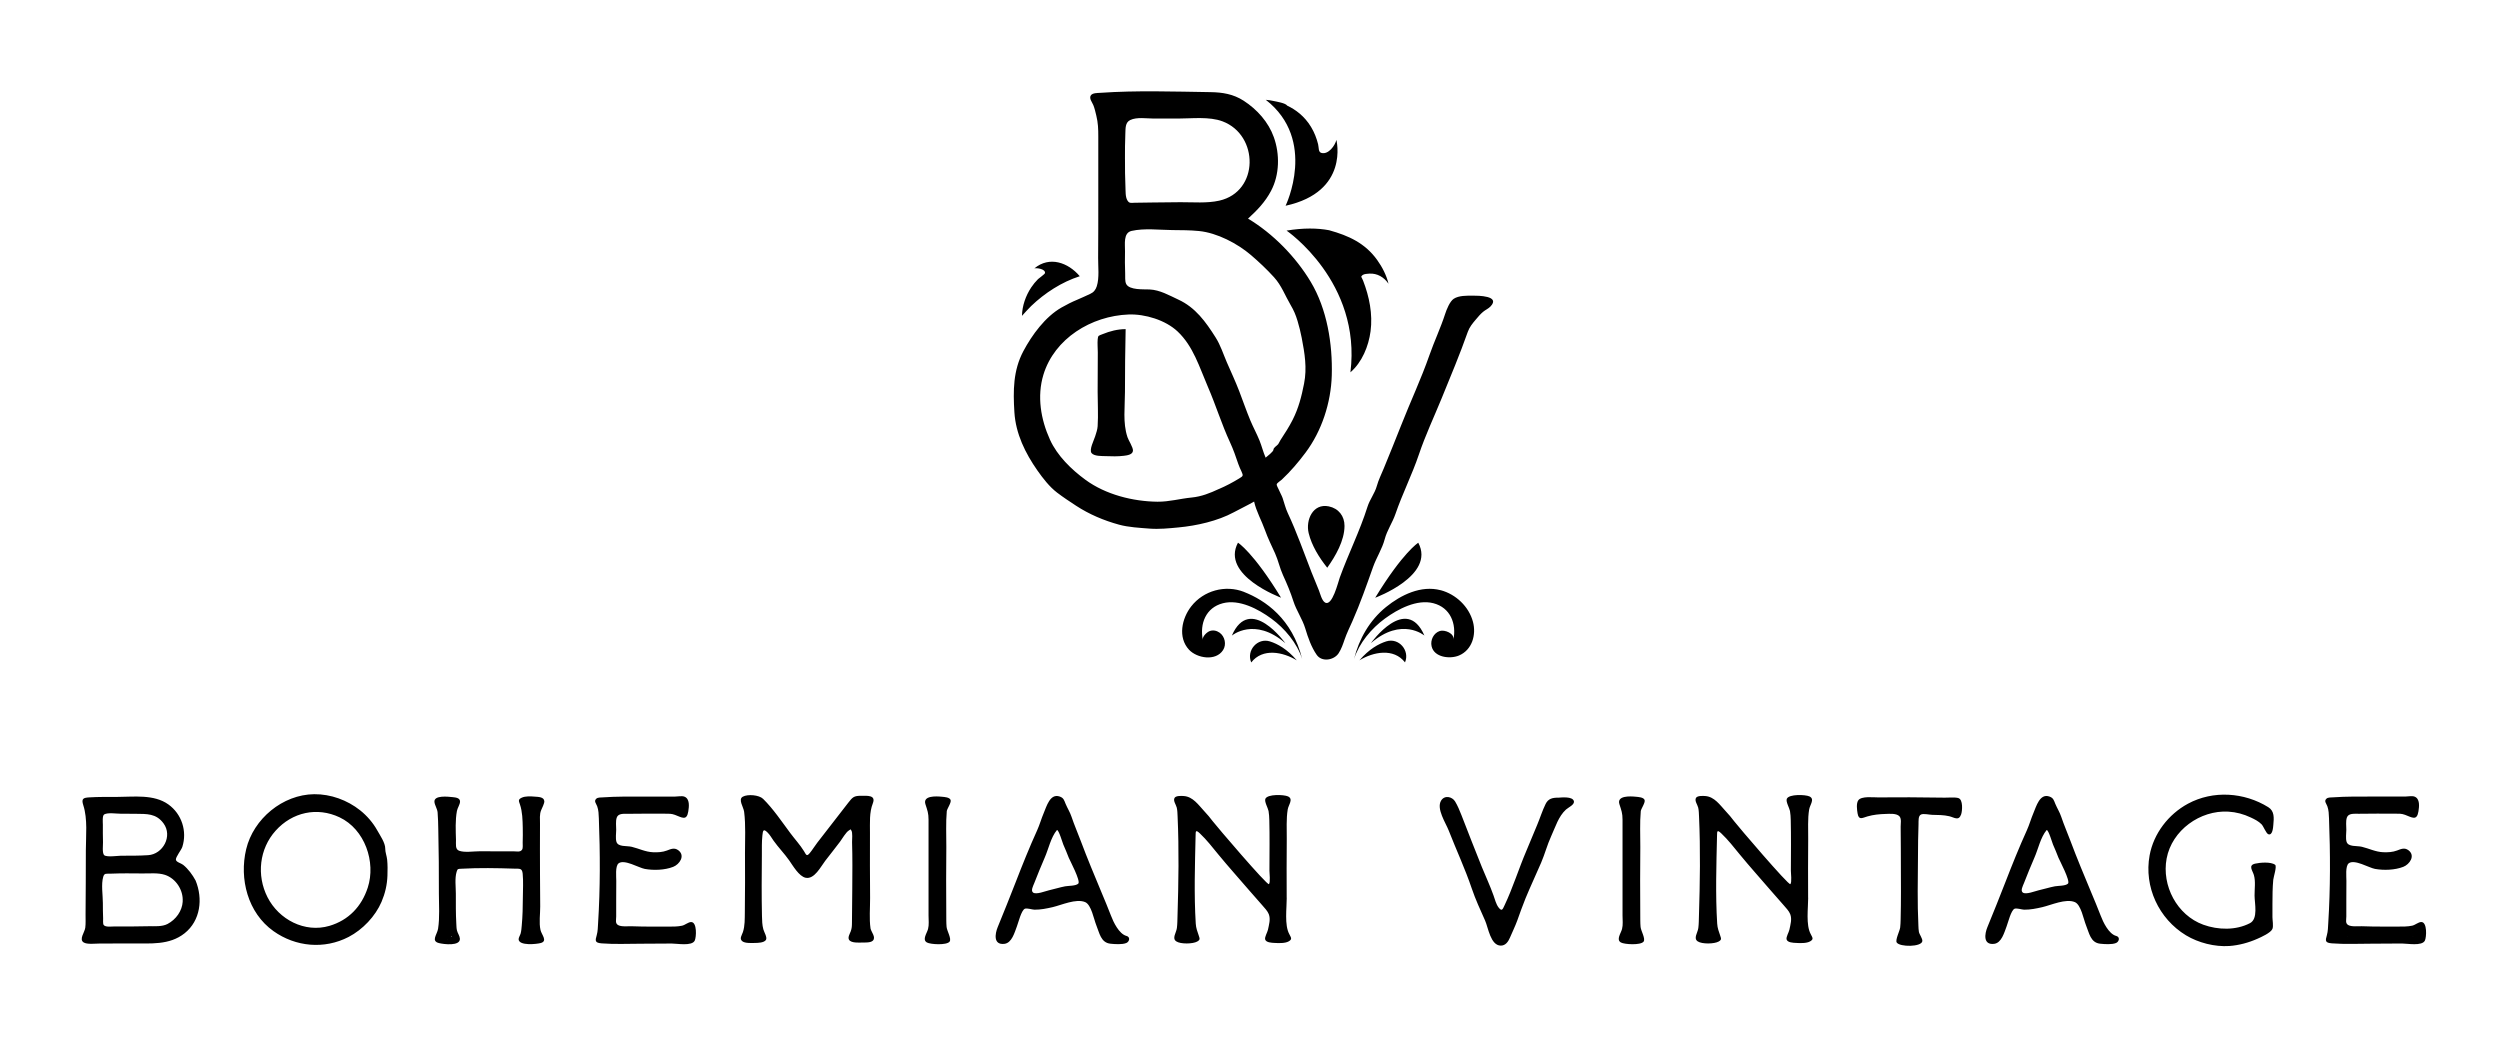 <svg xmlns="http://www.w3.org/2000/svg" id="Layer_1" data-name="Layer 1" viewBox="0 0 959.81 399.52"><path d="M265.32,354c-1.06,0-2.29,1.13-3.43,1.39-1.8,.4-3.71,.35-5.54,.36-1.94,.01-3.88,0-5.82,0-2.68,0-5.36-.04-8.03-.14-1.38-.05-3.94,.28-5.2-.45-1.19-.69-.73-1.96-.73-3.28v-6.6c0-2.36,0-4.73,.03-7.09,.02-1.46-.47-5.67,.89-6.73,2.17-1.69,7.78,1.73,10.07,2.14,3.4,.61,7.62,.47,10.88-.79,2.44-.95,4.77-4.29,1.97-6.38-1.5-1.12-2.86-.46-4.37,.11-1.69,.64-3.5,.73-5.29,.66-2.97-.12-5.4-1.41-8.22-2.09-1.94-.47-5.25,.14-5.87-1.94-.39-1.3-.1-3.21-.09-4.56,0-1.4-.25-3.3,.19-4.66,.59-1.85,2.96-1.47,4.71-1.51,4.61-.09,9.22-.04,13.83-.04,1.46,0,2.48-.05,3.82,.45,2.7,1.01,4.53,2.41,5.12-1.3,.29-1.78,.7-4.91-1.55-5.72-.93-.33-2.56,0-3.54,0-4.2,0-8.4,0-12.6,0-5,.01-10.06-.06-15.05,.3-.76,.05-1.96-.03-2.54,.49-1.07,.96-.1,1.82,.31,2.93,.54,1.47,.58,3.12,.64,4.66,.51,13.3,.55,26.88-.29,40.17-.09,1.51-.1,3.17-.52,4.63-.64,2.2-.74,2.97,1.92,3.18,4.98,.39,10.09,.13,15.08,.13,3.93,0,7.85-.04,11.78-.07,2.02-.02,7.75,1.1,8.84-1.12,.63-1.28,.96-7.13-1.38-7.13Zm68.73-9.13c-.05-8.37-.1-16.75-.05-25.12,.02-3.87-.3-7.75,1.1-11.33,1.28-3.26-2.18-2.89-4.55-2.9-2.69,0-3.22,.52-4.9,2.69-3.96,5.12-7.92,10.24-11.9,15.35-.97,1.25-1.84,2.73-2.84,3.93-1.25,1.5-1.39,.68-2.25-.72-1.44-2.36-3.54-4.64-5.22-6.9-3.21-4.31-6.66-9.45-10.48-13.18-1.53-1.5-5.87-1.87-7.77-.83-1.91,1.03,.27,3.99,.5,5.79,.66,5.18,.31,10.63,.33,15.84,.03,7.6,.05,15.21-.06,22.81-.04,2.5,.05,5.13-.73,7.53-.41,1.27-1.49,2.53-.23,3.54,1.05,.84,3.62,.67,4.86,.65,1.1-.02,3.47-.05,4.2-1.16,.61-.93-.7-2.96-1-4.09-.45-1.68-.48-3.32-.52-5.05-.18-7.83-.11-15.68-.04-23.51,.02-2.47-.07-4.99,.2-7.45,.2-1.85,.35-2.73,1.89-1.24,1.04,1,1.58,2.08,2.4,3.23,1.87,2.63,4.17,4.97,6.02,7.6,1.38,1.96,3.75,6.12,6.3,6.64,3.37,.7,5.84-4.34,7.52-6.51,1.9-2.46,3.84-4.89,5.7-7.36,.82-1.09,2.2-3.57,3.39-4.3,.9-.55,.5-.55,.9-.04,.62,.8,.28,3.59,.31,4.52,.18,5.97,.13,11.94,.08,17.91-.04,4.33-.08,8.66-.12,13-.01,1.31-.03,2.13-.47,3.35-.33,.91-1.23,2.3-.64,3.25,.81,1.32,3.91,1.07,5.07,1.05,1.08-.02,3.2,.12,4.05-.72,1.3-1.28-.56-3.24-.88-4.67-.54-3.75-.15-7.84-.17-11.61Zm-125.09-37.36c-.16-1.57-2.35-1.56-3.62-1.66-1.51-.12-3.63-.27-5.05,.41-1.48,.7-1.11,1.26-.67,2.58,.96,2.84,1.01,5.94,1.08,8.92,.05,1.91,.03,3.82-.03,5.72-.02,.67,.17,2.11-.22,2.71-.69,1.09-2.12,.65-3.33,.65h-6.92c-2.05,0-4.11,0-6.16-.01-2.18-.01-5.74,.58-7.81-.22-1.54-.59-1.13-2.56-1.17-4.17-.1-3.64-.3-7.47,.36-11.08,.21-1.14,1.16-2.48,1.2-3.55,.05-1.47-1.62-1.64-2.85-1.77-1.64-.17-7.25-.85-6.98,1.86,.13,1.28,1.1,2.61,1.22,4.04,.19,2.19,.21,4.41,.26,6.6,.2,8.18,.24,16.37,.23,24.55,0,4.39,.37,9.1-.31,13.47-.34,2.21-2.81,4.71,.31,5.51,1.89,.48,8.29,1.26,8.06-1.72-.08-1.09-.85-2.03-1.11-3.08-.21-.84-.21-1.77-.26-2.63-.22-3.84-.18-7.7-.18-11.55,0-2.54-.46-5.91,.3-8.39,.37-1.22,.53-1.09,1.86-1.17,6.75-.39,13.62-.25,20.38-.03,1.9,.06,2.9-.27,3.12,1.92,.29,2.97,.09,6.1,.07,9.08-.02,3.62-.09,7.27-.43,10.88-.09,.99-.16,2.04-.42,3.01-.17,.62-.8,1.61-.78,2.21,.1,2.63,7.04,1.88,8.57,1.43,2.64-.79,.24-3.16-.17-4.99-.62-2.75-.09-6.21-.11-9.02-.03-4.11-.06-8.23-.08-12.35-.04-6.48-.02-12.97,0-19.45,0-1.68-.23-3.59,.44-5.16,.33-.91,1.32-2.58,1.22-3.56Zm-37.23,53.11s.06,.04,.1,.02c-.11,.06-.13,.04-.1-.02Zm1.71-.9c.04-.11-.05-.2-.23-.29,.24-.11,.38-.06,.23,.29Zm-25.53-33.91c0-2.25-1.99-5.07-3.07-7.01-1.64-2.95-3.93-5.59-6.57-7.7-4.94-3.93-11.3-6.25-17.64-6.19-12.09,.12-23.34,9.45-26.12,21.13-2.71,11.38,.61,24.43,10.5,31.45,8.48,6.02,19.47,7.08,28.84,2.22,5.37-2.79,10.25-7.91,12.63-13.48,1.39-3.26,2.15-6.56,2.27-10.09,.07-2.01,.09-4.07-.11-6.07-.14-1.43-.74-2.83-.74-4.25Zm-6.72,14.97c-2.35,7.22-7.33,12.5-14.71,14.68-9.47,2.79-19.43-2.43-23.78-11-4.26-8.38-3.14-18.59,3.13-25.55,6.38-7.1,15.91-9.2,24.54-5.12,9.69,4.58,14.02,17.14,10.82,27Zm-70.9-8.76c-.79-.63-2.66-1.02-2.76-1.97-.11-1.03,2.09-3.72,2.47-4.91,1.92-6.03-.25-12.64-5.34-16.29-5.59-4.01-13.37-2.9-19.88-2.89-3.48,0-6.99-.04-10.47,.17-2.31,.14-3.17,.45-2.33,3.02,1.72,5.29,.99,11.84,.98,17.32-.03,8.22-.02,16.44-.11,24.66-.02,1.66,.1,3.41-.11,5.05-.23,1.76-2.47,4.41-.66,5.62,1.31,.88,4.63,.44,6.1,.45,4.17,.02,8.33,0,12.5-.04,7.04-.05,14.31,.76,20.18-3.89,6.15-4.88,7.09-13.31,4.24-20.25-1.21-2.23-2.84-4.48-4.82-6.06Zm-30.29-19.34c1.41-.81,4.66-.27,6.18-.28,1.98-.02,3.95,0,5.93,.04,4.23,.07,7.82-.21,10.67,3.67,3.59,4.88-.23,11.84-5.89,12.21-3.47,.23-6.97,.21-10.45,.21-1.11,0-5.44,.65-6.43-.2-.84-.73-.44-4-.47-4.98-.05-2.26-.08-4.52-.05-6.77,0-.68-.28-3.45,.51-3.9Zm30.15,33.43c-.22,3.66-2.6,6.92-5.82,8.62-2.14,1.12-5.01,.83-7.34,.87-4.28,.09-8.56,.13-12.83,.08-1.15-.01-3.67,.41-4.36-.57-.35-.5-.18-1.95-.21-2.54-.09-1.97-.09-3.95-.1-5.92,0-2.96-.71-7.17,.15-10.05,.44-1.47,1.17-1.11,2.84-1.18,4.05-.16,8.11-.13,12.16-.08,2.71,.03,6.08-.33,8.7,.54,4.21,1.38,7.1,5.9,6.79,10.25Zm859.41,7.88c-1.06,0-2.29,1.13-3.43,1.39-1.8,.4-3.71,.35-5.54,.36-1.94,.01-3.88,0-5.82,0-2.68,0-5.36-.04-8.03-.14-1.38-.05-3.94,.28-5.2-.45-1.19-.69-.73-1.96-.73-3.28v-6.6c0-2.36,0-4.73,.03-7.09,.02-1.46-.47-5.67,.89-6.73,2.17-1.69,7.78,1.73,10.07,2.14,3.4,.61,7.62,.47,10.88-.79,2.44-.95,4.77-4.29,1.97-6.38-1.5-1.12-2.86-.46-4.37,.11-1.69,.64-3.49,.73-5.29,.66-2.97-.12-5.4-1.41-8.22-2.09-1.94-.47-5.25,.14-5.87-1.94-.39-1.3-.1-3.21-.09-4.56,0-1.4-.25-3.3,.19-4.66,.59-1.85,2.96-1.47,4.71-1.51,4.61-.09,9.22-.04,13.83-.04,1.46,0,2.48-.05,3.82,.45,2.7,1.01,4.53,2.41,5.13-1.3,.29-1.78,.7-4.91-1.55-5.72-.93-.33-2.56,0-3.54,0-4.2,0-8.4,0-12.6,0-5,.01-10.06-.06-15.05,.3-.76,.05-1.96-.03-2.54,.49-1.07,.96-.1,1.82,.31,2.93,.54,1.47,.58,3.12,.64,4.66,.51,13.3,.55,26.88-.29,40.17-.09,1.51-.1,3.17-.52,4.63-.64,2.2-.74,2.97,1.92,3.18,4.98,.39,10.09,.13,15.08,.13,3.93,0,7.85-.04,11.78-.07,2.02-.02,7.75,1.1,8.84-1.12,.63-1.28,.96-7.13-1.38-7.13Zm-28.39,5.42c.11-.01,.21,.03,.21,.2,0-.12-.08-.18-.21-.2Zm25.11,0c.11-.01,.21,.03,.21,.2,0-.12-.08-.18-.21-.2Zm-174.4-53.02c-1.6-.39-3.62-.12-5.25-.15-4.51-.07-9.02-.13-13.53-.14-4.03-.02-8.06,0-12.08,.04-1.82,.02-6.34-.57-7.56,1.09-.87,1.18-.51,3.74-.29,5.06,.46,2.69,1.73,1.76,3.79,1.15,2.25-.66,4.66-.89,6.99-.95,1.42-.04,4.21-.31,5.3,.92,.85,.96,.45,2.77,.46,3.98,.02,2.83,.04,5.67,.06,8.5,.04,5.51,.07,11.01,.05,16.52-.01,3.52-.02,7.05-.12,10.57-.03,1.05-.05,2.1-.18,3.14-.16,1.26-1.96,4.78-1.31,5.74,1.17,1.76,9.47,1.75,9.82-.52,.15-.94-1.12-2.58-1.31-3.56-.15-.79-.16-1.62-.2-2.43-.43-8.78-.22-17.62-.16-26.4,.03-4.17,.04-8.35,.21-12.52,.05-1.15-.2-3.21,.98-3.73,.98-.43,3.17,.1,4.26,.13,2.19,.05,4.43,.03,6.57,.54,1.97,.47,3.61,1.93,4.55-.71,.46-1.29,.8-5.71-1.05-6.25Zm-386.92,.73c-.39-1.04-2.4-1.14-3.31-1.23-2.29-.24-7.41-.47-6.36,2.85,.78,2.45,1.2,3.44,1.2,5.94v36.81c0,1.69,.24,3.55-.19,5.18-.44,1.67-2.33,4.1-.43,5.17,1.34,.76,7.52,1.13,8.69-.31,.87-1.08-1-4.14-1.14-5.64-.15-1.66-.1-3.35-.12-5.02-.1-8.57-.03-17.14,.02-25.71,.02-4.56-.23-9.26,.18-13.8,.2-1.02,1.82-3.27,1.46-4.23Zm500.86,24.45c-2.78,.65-1.03,2.58-.5,4.38,.71,2.4,.24,5.38,.26,7.91,.02,3,1.44,8.9-1.75,10.56-5.42,2.82-12.28,2.65-17.93,.6-10.12-3.68-16.02-15-14.08-25.4,2.03-10.86,12.88-18.65,23.72-18.01,3.02,.18,5.85,.95,8.58,2.24,1.5,.71,2.97,1.42,4.15,2.62,.74,.75,1.75,3.51,2.59,3.81,1.66,.6,1.84-2.62,1.93-3.61,.24-2.66,.48-5.28-1.95-6.78-9.22-5.72-21.18-6.55-30.84-1.32-7.48,4.05-13.17,11.42-14.71,19.83-2.21,12.06,3.53,24.36,13.95,30.68,4.77,2.89,11.1,4.5,16.67,4.11,3.66-.26,7.45-1.29,10.8-2.79,1.35-.6,5.15-2.27,5.74-3.79,.43-1.12,0-3.35,0-4.51,0-1.68,0-3.36,0-5.04,.01-3.09,.02-6.21,.31-9.28,.11-1.14,1.48-5.2,.71-5.77-1.64-1.23-5.85-.86-7.65-.44Zm-171.64,13.11c-.03-7.54-.04-15.09,.03-22.63,.04-3.69-.24-7.64,.37-11.3,.3-1.8,2.29-3.99,.08-5-1.51-.69-7.78-.95-8.65,.91-.49,1.06,1,3.58,1.21,4.72,.21,1.15,.25,2.31,.29,3.48,.09,3.11,.08,6.23,.09,9.34,0,3.36,0,6.73-.04,10.1-.01,.78,.45,4.54-.2,5.14-.65,.61-20.39-22.56-21.55-24.12-1.04-1.41-2.11-2.64-3.32-3.94-2.19-2.36-4.29-5.5-7.77-5.76-.82-.06-2.97-.19-3.54,.65-.74,1.08,.54,2.69,.8,3.8,.26,1.09,.26,2.26,.32,3.37,.57,12.68,.36,25.48-.03,38.16-.05,1.55-.04,3.14-.24,4.69-.24,1.85-1.98,3.96-.23,5.13,1.65,1.11,6.37,1,8.01,.07,1.2-.68,1.02-1.09,.64-2.22-.55-1.63-1.07-2.9-1.18-4.68-.69-11.16-.31-22.56-.06-33.73,.04-1.72-.03-2.48,1.67-.87,2.58,2.44,4.81,5.31,7.05,8.05,3.87,4.72,7.94,9.22,11.9,13.84,1.64,1.92,3.37,3.82,5,5.7,.82,.94,2.02,2.19,2.48,3.39,.75,1.96,.07,4.03-.32,5.98-.21,1.01-1.32,2.78-1.08,3.7,.33,1.25,2.55,1.31,3.52,1.36,1.53,.09,4.16,.22,5.55-.61,1.42-.84,.89-1.38,.22-2.73-1.95-3.5-.98-10.13-1-13.98Zm118.24,14.64c-2.84-.78-4.99-5.31-5.93-7.81-1.13-3-2.4-5.93-3.63-8.91-2.71-6.52-5.49-13.12-7.94-19.69-1.16-3.12-2.51-6.16-3.56-9.32-.58-1.76-1.58-3.29-2.29-5-.56-1.37-.72-2.25-2.27-2.79-3.68-1.29-5.03,3.81-6.13,6.38-.92,2.14-1.54,4.45-2.5,6.56-2.97,6.53-5.69,13.33-8.29,20.04-2.23,5.76-4.54,11.49-6.88,17.2-1.04,2.54-1.71,6.87,2.56,6.39,2.9-.33,3.93-4.39,4.83-6.73,.56-1.45,1.69-6.15,3.04-6.75,.78-.35,2.84,.35,3.68,.36,2.37,.03,4.67-.44,6.97-.97,3.44-.8,9.02-3.39,12.5-1.94,2.39,.99,3.37,6.67,4.27,8.84,1.24,2.99,1.72,6.77,5.5,7.14,1.7,.17,4.46,.38,6.05-.28,1.15-.48,1.7-2.28,.03-2.73Zm-18.47-20.08c-.93,.93-3.86,.81-5.05,1.04-2.09,.4-4.11,1.06-6.19,1.52-1.29,.28-4.95,1.79-6.13,.86-.94-.75,.03-2.49,.47-3.61,1.29-3.24,2.59-6.57,4-9.76,1.48-3.34,2.35-7.8,4.72-10.63,.74,0,2.12,4.91,2.43,5.58,.79,1.71,1.39,3.33,2.1,5.08,.39,.97,4.65,8.93,3.65,9.93Zm-361.5,20.08c-2.84-.78-4.99-5.31-5.93-7.81-1.13-3-2.4-5.93-3.63-8.91-2.71-6.52-5.49-13.12-7.94-19.69-1.16-3.12-2.51-6.16-3.56-9.32-.58-1.76-1.58-3.29-2.29-5-.56-1.37-.72-2.25-2.27-2.79-3.68-1.29-5.03,3.81-6.13,6.38-.92,2.14-1.54,4.45-2.5,6.56-2.97,6.53-5.69,13.33-8.29,20.04-2.23,5.76-4.55,11.49-6.88,17.2-1.04,2.54-1.71,6.87,2.56,6.39,2.9-.33,3.93-4.39,4.83-6.73,.56-1.45,1.69-6.15,3.04-6.75,.78-.35,2.84,.35,3.68,.36,2.37,.03,4.67-.44,6.97-.97,3.44-.8,9.02-3.39,12.5-1.94,2.39,.99,3.37,6.67,4.27,8.84,1.24,2.99,1.72,6.77,5.5,7.14,1.7,.17,4.46,.38,6.05-.28,1.15-.48,1.69-2.28,.02-2.73Zm-18.47-20.08c-.93,.93-3.86,.81-5.05,1.04-2.09,.4-4.11,1.06-6.19,1.52-1.29,.28-4.95,1.79-6.13,.86-.94-.75,.03-2.49,.47-3.61,1.29-3.24,2.59-6.57,4-9.76,1.48-3.34,2.35-7.8,4.72-10.63,.74,0,2.12,4.91,2.43,5.58,.79,1.71,1.39,3.33,2.1,5.08,.39,.97,4.65,8.93,3.65,9.93Zm80.01,5.44c-.03-7.54-.04-15.09,.03-22.63,.04-3.69-.24-7.64,.37-11.3,.3-1.8,2.29-3.99,.08-5-1.51-.69-7.78-.95-8.65,.91-.49,1.05,1,3.58,1.21,4.72,.21,1.15,.25,2.31,.29,3.48,.09,3.11,.09,6.23,.09,9.34,0,3.36,0,6.73-.04,10.1-.01,.78,.45,4.54-.2,5.14-.65,.61-20.39-22.56-21.55-24.12-1.04-1.41-2.11-2.64-3.32-3.94-2.19-2.36-4.29-5.5-7.77-5.76-.82-.06-2.97-.19-3.54,.65-.74,1.08,.54,2.69,.8,3.8,.26,1.09,.26,2.26,.32,3.37,.57,12.68,.36,25.48-.03,38.16-.05,1.55-.04,3.14-.24,4.69-.24,1.85-1.98,3.96-.23,5.13,1.65,1.11,6.37,1,8.01,.07,1.2-.68,1.02-1.09,.64-2.22-.55-1.63-1.07-2.9-1.18-4.68-.69-11.16-.31-22.56-.06-33.73,.04-1.72-.03-2.48,1.67-.87,2.58,2.44,4.81,5.31,7.05,8.05,3.87,4.72,7.94,9.22,11.9,13.84,1.64,1.92,3.37,3.82,5,5.7,.82,.94,2.02,2.19,2.48,3.39,.75,1.96,.07,4.03-.32,5.98-.21,1.01-1.32,2.78-1.08,3.7,.33,1.25,2.55,1.31,3.52,1.36,1.53,.09,4.16,.22,5.55-.61,1.42-.84,.89-1.38,.22-2.73-1.95-3.5-.98-10.13-1-13.98Zm137.41-37.56c-.39-1.04-2.4-1.14-3.31-1.23-2.29-.24-7.41-.47-6.36,2.85,.78,2.45,1.2,3.44,1.2,5.94v36.81c0,1.69,.24,3.55-.19,5.18-.44,1.67-2.33,4.1-.43,5.17,1.34,.76,7.52,1.13,8.69-.31,.87-1.08-1-4.14-1.14-5.64-.15-1.66-.1-3.35-.12-5.02-.1-8.57-.03-17.14,.02-25.71,.02-4.56-.24-9.26,.18-13.8,.2-1.02,1.82-3.27,1.46-4.23Zm-33.19-.88c-2.18,0-3.8,.37-4.81,2.42-1.27,2.57-2.14,5.43-3.26,8.08-1.39,3.3-2.71,6.6-4.12,9.89-2.96,6.91-5.17,14.17-8.41,20.99-.73,1.55-1.01,2.39-2.25,.81-.97-1.24-1.45-3.21-1.97-4.67-1.32-3.71-2.99-7.27-4.48-10.92-2.73-6.69-5.2-13.22-7.83-19.91-.68-1.74-1.47-3.64-2.43-5.23-1.14-1.87-4.07-2.54-5.4-.29-1.84,3.11,1.81,8.52,2.96,11.48,2.89,7.4,6.3,14.71,8.83,22.2,1.42,4.19,3.32,8.3,5.12,12.33,1.22,2.72,2.09,9.55,6,9.62,1.86,.03,2.91-1.55,3.55-3.07,.91-2.14,1.99-4.34,2.79-6.52,1.04-2.85,2.02-5.73,3.18-8.54,1.91-4.64,4.04-9.14,6.01-13.73,1.42-3.31,2.32-6.82,3.83-10.12,1.69-3.66,2.78-7.57,5.69-10.25,.88-.81,3.45-1.89,3.03-3.28-.55-1.84-4.74-1.36-6.04-1.28Z"></path><path d="M502.42,204.65c1.18,4.86,4.05,9.44,7.14,13.32,3.2-4.52,6.6-10.37,6.63-16.05,.02-3.78-2.27-6.73-6.03-7.51-6.13-1.27-8.93,5.29-7.74,10.23Zm-8.94,42.29s-13.56-18.95-20.55-2.91c0,0,8.67-7.35,20.55,2.91Zm-97.58-129.46c5.21-4.99,11.74-9.22,18.65-11.43-4.43-5.25-11.62-7.85-17.43-3.01,.87-.24,4.28,.2,4.08,1.79-.05,.43-2.24,1.89-2.68,2.33-.97,.97-1.84,2.03-2.6,3.17-2.11,3.17-3.5,7.1-3.56,10.93,1.11-1.33,2.36-2.51,3.54-3.78Zm91.67,128.78c-4.8-1.52-9.16,3.51-7.19,8.07,4.34-5.61,12.19-4.06,17.5-.79-3.69-4.32-7.37-6.35-10.31-7.28Zm6.01-167.27c24.6-5.37,19.49-25.29,19.49-25.29-.46,2.09-3.03,5.77-5.76,5.01-1.24-.35-.92-1.99-1.26-3.34-.57-2.3-1.44-4.52-2.66-6.56,.09,.26-.18-.31-.06-.1-2.52-4.16-5.98-6.67-9.15-8.16-.6-.98-4.08-1.53-5.19-1.77-1-.22-2-.4-3.02-.46,19.84,15.44,7.6,40.67,7.6,40.67Zm-15.96,148.26c-7.19-2.82-15.54-.53-20.28,5.55-3.61,4.63-5.23,11.91-.85,16.64,3.05,3.28,10.28,4.52,13.08,.14,1.38-2.15,.71-5.24-1.36-6.7-1.12-.79-2.57-1.09-3.86-.56-1.03,.42-2.81,2.07-2.56,3.34-1.23-6.22,1.15-12.36,7.69-14.06,6.31-1.64,13.62,2.24,18.59,5.88,5.2,3.8,9.87,9.34,11.88,15.56-3.83-15.52-14.19-22.58-22.34-25.78Zm32.72-138.85c-4.54-.85-9.95-.94-16.4,.13,0,0,28.83,19.73,24.52,54.41,4.47-3.87,6.97-10.02,7.73-15.75,.87-6.6-.48-13.31-2.87-19.46-.58-1.48-1.09-1.43-.16-2.15,.54-.42,1.89-.49,2.54-.53,3.06-.19,5.68,1.38,7.38,3.88-.78-3.27-2.41-6.41-4.35-9.12-4.63-6.46-10.95-9.34-18.39-11.4Zm34.17,119.97s-5.86,3.61-16.54,21.12c0,0,23.25-8.56,16.54-21.12Zm8.6,18.23c-7.52-1.99-15.26,1.8-21.01,6.47-6.25,5.07-10.34,12.19-12.26,19.96,2.01-6.22,6.68-11.76,11.88-15.56,4.97-3.64,12.28-7.51,18.59-5.88,6.54,1.7,8.92,7.83,7.69,14.06,.5-2.5-3.38-3.98-5.21-3.4-2.39,.77-3.71,3.48-3.17,5.86,.97,4.33,7.11,5,10.53,3.55,5.03-2.13,6.69-7.98,5.35-12.95-1.57-5.86-6.57-10.57-12.38-12.12Zm-120.28-58.88c-1.8-5.4-.93-11.55-.93-17.2,0-8.05,.08-16.11,.26-24.16-3.06,0-6.03,.77-8.84,1.92-1.53,.63-1.75,.43-1.89,1.97-.15,1.64,.04,3.38,.04,5.03,0,5.04-.06,10.08-.06,15.12,0,4.39,.28,8.87,0,13.25-.09,1.36-.55,2.54-.95,3.86-.44,1.46-2.4,5.18-1.38,6.44s3.97,1.11,5.43,1.17c2.3,.09,4.66,.15,6.95-.13,1.18-.14,3.38-.4,3.51-1.93,.11-1.3-1.77-4.07-2.16-5.34Zm132.53-54.21c-2.21,0-5.27-.08-7.22,1.19-1.53,1-2.79,4.19-3.32,5.85-1.71,5.3-4.17,10.49-6.03,15.81-3.19,9.15-7.31,17.88-10.84,26.89-2.17,5.54-4.43,11.05-6.68,16.56-.93,2.27-2.02,4.42-2.68,6.79-.79,2.84-2.71,5.17-3.59,7.99-2.91,9.24-7.32,18.03-10.63,27.15-.64,1.77-2.87,11.18-5.64,9.59-1.24-.71-1.87-3.4-2.35-4.62-.92-2.37-1.96-4.73-2.88-7.07-2.97-7.6-5.61-15.26-9.1-22.68-.9-1.92-1.29-3.77-1.96-5.72-.39-1.11-1.04-2.15-1.48-3.25-.19-.47-.9-1.61-.79-2.08,.13-.51,1.49-1.35,1.94-1.77,3.43-3.22,6.34-6.66,9.1-10.34,6.26-8.35,9.79-19.22,10.09-29.69,.34-12.03-1.8-25.44-8.08-35.91-5.77-9.63-14.49-18.52-24.07-24.27,3.57-3.27,6.58-6.38,8.84-10.66,3.29-6.22,3.4-14.09,1.06-20.62-2.07-5.78-6.39-10.62-11.56-13.97-4.01-2.59-8.18-3.24-12.76-3.31-14.06-.21-28.34-.71-42.37,.27-1,.07-2.93,0-3.57,.99-.75,1.16,.51,2.62,.95,3.69,.53,1.3,.83,2.7,1.16,4.06,.69,2.84,.76,5.1,.76,8.02,0,7.94,0,15.88,0,23.82s0,15.19-.06,22.78c-.03,3.36,.52,7.63-.52,10.9-.45,1.41-1.22,2.35-2.57,2.95-1.63,.72-3.29,1.55-4.93,2.22-2.07,.85-4.09,1.88-6.04,2.99-6.26,3.57-11.33,10.53-14.64,16.74-3.95,7.43-3.96,15.19-3.45,23.46s4.19,15.74,8.84,22.37c2.13,3.03,4.61,6.25,7.57,8.51,2.37,1.8,4.78,3.39,7.27,5.02,5.02,3.28,10.66,5.68,16.49,7.27,3.65,1,7.89,1.21,11.66,1.51,3.7,.29,7.51-.1,11.18-.45,6.99-.66,14.99-2.45,21.21-5.81,2.58-1.39,5.23-2.64,7.81-4.12,.81,3.73,2.91,7.38,4.19,11,1.06,2.99,2.52,5.95,3.85,8.87,1.24,2.72,1.79,5.64,3.06,8.4,1.54,3.35,2.9,6.6,4.01,10.07s3.45,6.79,4.53,10.37,2.31,7.14,4.4,10.15c1.97,2.84,6.62,2.07,8.4-.62,1.05-1.59,1.71-3.55,2.32-5.34,.83-2.4,1.94-4.63,2.97-6.95,3.01-6.81,5.47-13.88,7.96-20.89,1.27-3.56,3.49-6.94,4.45-10.61,.9-3.44,2.99-6.36,4.13-9.71,2.64-7.69,6.4-15.13,9-22.83,2.47-7.33,5.82-14.43,8.74-21.57,3.46-8.48,7.02-16.96,10.03-25.5,.63-1.79,1.82-3.25,3.04-4.68,.88-1.04,1.76-2.11,2.81-2.99,.89-.75,2.06-1.23,2.86-2.07,3.97-4.15-4.81-4.16-6.88-4.16Zm-133.46-52.39c0-3.3,0-6.62,.15-9.92,.09-1.87-.1-4.16,1.86-5.11,2.58-1.24,6.33-.57,9.15-.57,3.03,0,6.06,0,9.09,0,5.36,0,12.1-.86,17.24,1.08,13.96,5.27,14.1,26.95-1.26,30.43-4.72,1.07-10.12,.58-14.91,.6-3.53,.02-7.06,.06-10.6,.11-2.33,.03-4.67,.07-7,.1-1.37,.02-2.03,.35-2.78-.9-.83-1.38-.67-3.59-.75-5.13-.18-3.56-.18-7.13-.18-10.7Zm36.07,126.61c-3.4,1.59-6.72,2.92-10.46,3.28-4.44,.43-8.61,1.65-13.13,1.61-9.46-.1-19.9-2.75-27.61-8.39-5.43-3.97-10.84-9.23-13.66-15.43-3.53-7.77-5.03-16.63-2.52-24.93,4.22-13.9,18.38-22.59,32.71-23.13,6.28-.24,14.16,2.13,18.82,6.53,6.02,5.67,8.39,13.78,11.57,21.13s5.31,14.44,8.56,21.45c1.23,2.66,2.25,5.55,3.17,8.31,.32,.97,.78,1.89,1.2,2.82,.78,1.73,.66,1.78-.92,2.74-2.48,1.52-5.07,2.89-7.75,4.03Zm20.95-15.13c0,.84-2.49,2.61-3.01,3.11-.96-2.17-1.47-4.41-2.35-6.58-1.06-2.62-2.44-5.13-3.53-7.74-1.54-3.7-2.84-7.51-4.27-11.23s-3.13-7.34-4.73-11.02c-1.42-3.29-2.42-6.59-4.36-9.64-3.78-5.96-7.69-11.44-14.28-14.48-3.54-1.64-7.05-3.7-11.04-3.89-2.23-.11-7.76,.32-8.98-2.11-.53-1.05-.34-2.86-.39-3.99-.12-2.84-.12-5.7-.06-8.54,.05-2.69-.76-7.09,2.53-7.84,4.88-1.1,10.65-.37,15.63-.32,3.42,.03,6.87,.03,10.28,.37,6.95,.7,14.74,4.8,19.92,9.23,3.08,2.64,6.08,5.46,8.85,8.51,2.91,3.21,4.21,6.97,6.33,10.58,1.28,2.17,1.97,3.8,2.71,6.23,.64,2.13,1.16,4.27,1.59,6.46,1.14,5.92,2.09,11.59,.9,17.58-.97,4.93-2.09,9.36-4.37,13.87-1.38,2.73-3.01,5.23-4.68,7.79-.32,.49-.55,1.13-.88,1.58-.39,.53-1.81,1.32-1.81,2.08Zm2.91,56.87c-10.68-17.5-16.54-21.12-16.54-21.12-6.71,12.55,16.54,21.12,16.54,21.12Zm40.4,16.77c-2.93,.93-6.62,2.96-10.31,7.28,5.31-3.26,13.15-4.82,17.5,.79,1.93-4.56-2.36-9.59-7.19-8.07Zm-5.91,.68c11.89-10.25,20.55-2.91,20.55-2.91-7-16.04-20.55,2.91-20.55,2.91Z"></path></svg>